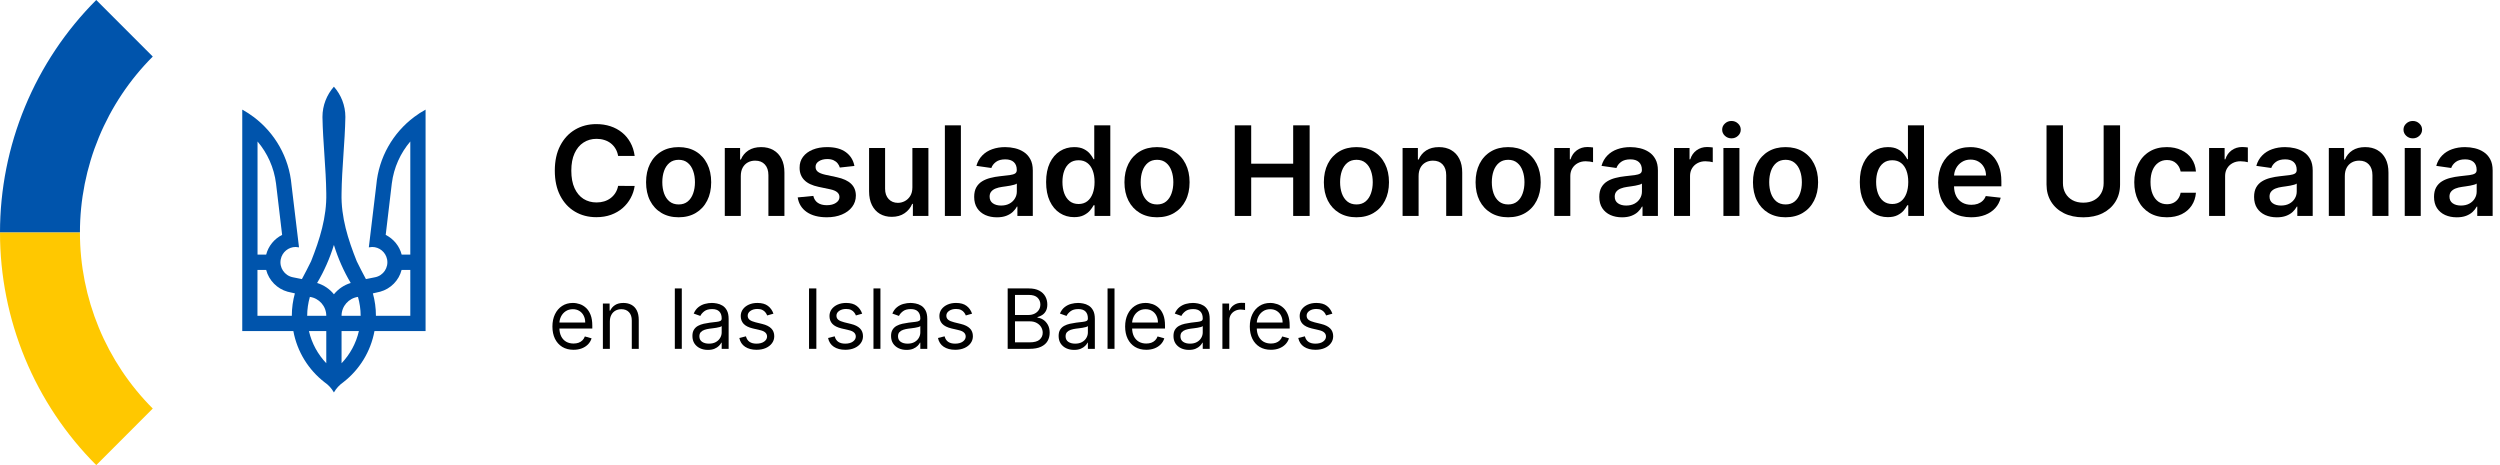 <svg width="301" height="56" viewBox="0 0 301 56" fill="none" xmlns="http://www.w3.org/2000/svg">
<path d="M9.624 28H1.39343e-10C-1.3789e-05 22.8 1.023 17.651 3.012 12.847C5 8.042 7.915 3.677 11.589 0L18.393 6.81C15.613 9.593 13.407 12.896 11.903 16.532C10.398 20.168 9.624 24.065 9.624 28Z" fill="#0054AC"/>
<path d="M9.624 28H1.39343e-10C-1.3789e-05 33.2 1.023 38.349 3.012 43.154C5 47.958 7.915 52.323 11.589 56L18.393 49.19C15.613 46.407 13.407 43.104 11.903 39.468C10.398 35.832 9.624 31.935 9.624 28Z" fill="#FFC800"/>
<path d="M40.203 10.435C39.348 11.411 38.824 12.681 38.824 14.08C38.879 17.154 39.247 20.219 39.284 23.284C39.348 26.146 38.493 28.834 37.454 31.457C37.104 32.184 36.727 32.893 36.35 33.602L35.247 33.381C34.253 33.178 33.6 32.212 33.803 31.218C33.977 30.343 34.741 29.736 35.596 29.736L36.001 29.782L35.099 22.272C34.805 18.931 33.085 15.995 30.547 14.089C30.115 13.758 29.646 13.464 29.168 13.197V39.86H35.32C35.78 42.355 37.15 44.536 39.081 46.027C39.541 46.34 39.928 46.763 40.203 47.251C40.479 46.763 40.866 46.349 41.325 46.027C43.257 44.536 44.627 42.355 45.087 39.86H51.239V13.197C50.761 13.464 50.292 13.758 49.86 14.089C47.322 15.995 45.602 18.931 45.308 22.272L44.406 29.782L44.811 29.736C45.666 29.736 46.429 30.343 46.604 31.218C46.807 32.212 46.154 33.187 45.16 33.381L44.057 33.602C43.68 32.893 43.303 32.184 42.953 31.457C41.905 28.834 41.05 26.146 41.123 23.284C41.16 20.21 41.528 17.145 41.583 14.08C41.583 12.681 41.059 11.411 40.203 10.435ZM31.007 17.035C32.193 18.434 32.993 20.173 33.233 22.088L33.968 28.282C33.03 28.751 32.313 29.616 32.046 30.656H31.007V17.035ZM49.4 17.035V30.656H48.361C48.094 29.616 47.377 28.751 46.439 28.282L47.174 22.088C47.413 20.173 48.214 18.434 49.4 17.035ZM40.203 29.488C40.7 31.107 41.381 32.644 42.227 34.071C41.427 34.31 40.728 34.789 40.203 35.433C39.688 34.789 38.99 34.319 38.18 34.071C39.026 32.644 39.707 31.107 40.203 29.488ZM31.007 32.497H32.046C32.377 33.767 33.37 34.77 34.621 35.12L35.504 35.323C35.265 36.179 35.136 37.081 35.136 38.02H30.998V32.497H31.007ZM48.361 32.497H49.4V38.02H45.262C45.262 37.09 45.133 36.179 44.894 35.323L45.777 35.12C47.036 34.77 48.03 33.767 48.352 32.497H48.361ZM37.307 35.746C38.419 35.903 39.284 36.86 39.284 38.02H36.985C36.985 37.228 37.104 36.473 37.307 35.746ZM43.1 35.746C43.303 36.464 43.422 37.228 43.422 38.02H41.123C41.123 36.86 41.988 35.903 43.1 35.746ZM37.196 39.86H39.284V43.735C38.272 42.667 37.536 41.342 37.196 39.86ZM41.123 39.86H43.211C42.87 41.342 42.135 42.677 41.123 43.735V39.86Z" fill="#0054AC"/>
<path d="M160.416 37.767L159.663 37.98C159.616 37.855 159.546 37.733 159.454 37.614C159.364 37.494 159.24 37.394 159.084 37.316C158.928 37.238 158.728 37.199 158.484 37.199C158.15 37.199 157.872 37.276 157.65 37.43C157.429 37.581 157.319 37.774 157.319 38.008C157.319 38.217 157.395 38.381 157.547 38.502C157.698 38.623 157.935 38.724 158.257 38.804L159.066 39.003C159.554 39.121 159.918 39.302 160.157 39.546C160.396 39.788 160.515 40.099 160.515 40.48C160.515 40.793 160.425 41.072 160.245 41.318C160.068 41.564 159.819 41.758 159.5 41.901C159.18 42.043 158.808 42.114 158.385 42.114C157.828 42.114 157.368 41.993 157.003 41.751C156.639 41.51 156.408 41.157 156.311 40.693L157.106 40.494C157.182 40.788 157.325 41.008 157.536 41.155C157.749 41.302 158.027 41.375 158.37 41.375C158.761 41.375 159.071 41.292 159.301 41.126C159.533 40.958 159.649 40.757 159.649 40.523C159.649 40.333 159.583 40.175 159.45 40.047C159.317 39.917 159.114 39.82 158.839 39.756L157.93 39.543C157.431 39.424 157.064 39.241 156.829 38.992C156.597 38.741 156.481 38.428 156.481 38.051C156.481 37.743 156.568 37.471 156.74 37.234C156.916 36.998 157.154 36.812 157.454 36.677C157.757 36.542 158.101 36.474 158.484 36.474C159.024 36.474 159.448 36.593 159.755 36.83C160.066 37.066 160.286 37.379 160.416 37.767Z" fill="black"/>
<path d="M153.019 42.114C152.493 42.114 152.04 41.998 151.659 41.766C151.28 41.531 150.987 41.205 150.781 40.785C150.578 40.364 150.476 39.874 150.476 39.315C150.476 38.757 150.578 38.264 150.781 37.838C150.987 37.41 151.274 37.076 151.641 36.837C152.01 36.595 152.441 36.474 152.933 36.474C153.218 36.474 153.498 36.522 153.775 36.617C154.052 36.711 154.304 36.865 154.531 37.078C154.759 37.289 154.94 37.568 155.075 37.916C155.21 38.264 155.277 38.693 155.277 39.202V39.557H151.073V38.832H154.425C154.425 38.525 154.363 38.25 154.24 38.008C154.12 37.767 153.947 37.577 153.722 37.437C153.499 37.297 153.236 37.227 152.933 37.227C152.6 37.227 152.311 37.31 152.067 37.476C151.826 37.639 151.64 37.852 151.509 38.115C151.379 38.378 151.314 38.66 151.314 38.96V39.443C151.314 39.855 151.385 40.204 151.527 40.491C151.672 40.775 151.872 40.992 152.127 41.141C152.383 41.287 152.68 41.361 153.019 41.361C153.239 41.361 153.438 41.33 153.615 41.269C153.795 41.205 153.95 41.11 154.08 40.984C154.211 40.856 154.311 40.698 154.382 40.508L155.192 40.736C155.107 41.01 154.964 41.252 154.762 41.46C154.561 41.666 154.312 41.827 154.017 41.943C153.721 42.057 153.388 42.114 153.019 42.114Z" fill="black"/>
<path d="M147.177 42V36.545H147.987V37.369H148.044C148.143 37.099 148.323 36.88 148.583 36.712C148.844 36.544 149.137 36.46 149.464 36.46C149.526 36.46 149.603 36.461 149.695 36.464C149.787 36.466 149.857 36.47 149.905 36.474V37.327C149.876 37.32 149.811 37.309 149.709 37.295C149.61 37.278 149.504 37.27 149.393 37.27C149.128 37.27 148.891 37.325 148.683 37.437C148.477 37.546 148.314 37.697 148.193 37.891C148.074 38.083 148.015 38.302 148.015 38.548V42H147.177Z" fill="black"/>
<path d="M143.147 42.128C142.802 42.128 142.488 42.063 142.206 41.932C141.925 41.8 141.701 41.609 141.535 41.361C141.369 41.11 141.287 40.807 141.287 40.452C141.287 40.139 141.348 39.886 141.471 39.692C141.594 39.495 141.759 39.341 141.965 39.23C142.171 39.119 142.398 39.036 142.647 38.981C142.898 38.925 143.15 38.88 143.403 38.847C143.735 38.804 144.003 38.772 144.209 38.751C144.418 38.727 144.569 38.688 144.664 38.633C144.761 38.579 144.809 38.484 144.809 38.349V38.321C144.809 37.971 144.713 37.698 144.522 37.504C144.332 37.31 144.045 37.213 143.659 37.213C143.259 37.213 142.945 37.301 142.718 37.476C142.49 37.651 142.331 37.838 142.238 38.037L141.443 37.753C141.585 37.421 141.774 37.163 142.011 36.979C142.25 36.792 142.511 36.661 142.792 36.588C143.076 36.512 143.356 36.474 143.63 36.474C143.806 36.474 144.007 36.496 144.234 36.538C144.464 36.579 144.685 36.663 144.898 36.791C145.114 36.918 145.292 37.111 145.434 37.369C145.576 37.627 145.647 37.973 145.647 38.406V42H144.809V41.261H144.767C144.71 41.38 144.615 41.506 144.483 41.641C144.35 41.776 144.174 41.891 143.954 41.986C143.733 42.081 143.465 42.128 143.147 42.128ZM143.275 41.375C143.607 41.375 143.886 41.31 144.113 41.18C144.343 41.05 144.516 40.881 144.632 40.675C144.75 40.469 144.809 40.253 144.809 40.026V39.258C144.774 39.301 144.696 39.34 144.575 39.376C144.457 39.409 144.319 39.438 144.163 39.465C144.009 39.488 143.859 39.51 143.712 39.528C143.568 39.545 143.45 39.559 143.36 39.571C143.143 39.599 142.939 39.646 142.75 39.709C142.563 39.771 142.411 39.865 142.295 39.99C142.182 40.113 142.125 40.281 142.125 40.494C142.125 40.785 142.232 41.006 142.448 41.155C142.666 41.302 142.941 41.375 143.275 41.375Z" fill="black"/>
<path d="M138.009 42.114C137.483 42.114 137.03 41.998 136.649 41.766C136.27 41.531 135.978 41.205 135.772 40.785C135.568 40.364 135.466 39.874 135.466 39.315C135.466 38.757 135.568 38.264 135.772 37.838C135.978 37.41 136.264 37.076 136.631 36.837C137 36.595 137.431 36.474 137.924 36.474C138.208 36.474 138.488 36.522 138.765 36.617C139.042 36.711 139.294 36.865 139.522 37.078C139.749 37.289 139.93 37.568 140.065 37.916C140.2 38.264 140.267 38.693 140.267 39.202V39.557H136.063V38.832H139.415C139.415 38.525 139.354 38.25 139.231 38.008C139.11 37.767 138.937 37.577 138.712 37.437C138.49 37.297 138.227 37.227 137.924 37.227C137.59 37.227 137.301 37.31 137.057 37.476C136.816 37.639 136.63 37.852 136.5 38.115C136.369 38.378 136.304 38.66 136.304 38.96V39.443C136.304 39.855 136.375 40.204 136.517 40.491C136.662 40.775 136.862 40.992 137.118 41.141C137.373 41.287 137.67 41.361 138.009 41.361C138.229 41.361 138.428 41.33 138.606 41.269C138.785 41.205 138.941 41.11 139.071 40.984C139.201 40.856 139.302 40.698 139.373 40.508L140.182 40.736C140.097 41.01 139.954 41.252 139.753 41.46C139.551 41.666 139.303 41.827 139.007 41.943C138.711 42.057 138.378 42.114 138.009 42.114Z" fill="black"/>
<path d="M134.187 34.727V42H133.349V34.727H134.187Z" fill="black"/>
<path d="M129.32 42.128C128.974 42.128 128.66 42.063 128.378 41.932C128.097 41.8 127.873 41.609 127.707 41.361C127.542 41.11 127.459 40.807 127.459 40.452C127.459 40.139 127.52 39.886 127.643 39.692C127.767 39.495 127.931 39.341 128.137 39.23C128.343 39.119 128.57 39.036 128.819 38.981C129.07 38.925 129.322 38.88 129.575 38.847C129.907 38.804 130.175 38.772 130.381 38.751C130.59 38.727 130.741 38.688 130.836 38.633C130.933 38.579 130.981 38.484 130.981 38.349V38.321C130.981 37.971 130.886 37.698 130.694 37.504C130.504 37.31 130.217 37.213 129.831 37.213C129.431 37.213 129.117 37.301 128.89 37.476C128.663 37.651 128.503 37.838 128.41 38.037L127.615 37.753C127.757 37.421 127.946 37.163 128.183 36.979C128.422 36.792 128.683 36.661 128.964 36.588C129.249 36.512 129.528 36.474 129.802 36.474C129.978 36.474 130.179 36.496 130.406 36.538C130.636 36.579 130.857 36.663 131.07 36.791C131.286 36.918 131.464 37.111 131.606 37.369C131.749 37.627 131.82 37.973 131.82 38.406V42H130.981V41.261H130.939C130.882 41.38 130.787 41.506 130.655 41.641C130.522 41.776 130.346 41.891 130.126 41.986C129.905 42.081 129.637 42.128 129.32 42.128ZM129.447 41.375C129.779 41.375 130.058 41.31 130.285 41.18C130.515 41.05 130.688 40.881 130.804 40.675C130.922 40.469 130.981 40.253 130.981 40.026V39.258C130.946 39.301 130.868 39.34 130.747 39.376C130.629 39.409 130.491 39.438 130.335 39.465C130.181 39.488 130.031 39.51 129.884 39.528C129.74 39.545 129.623 39.559 129.533 39.571C129.315 39.599 129.111 39.646 128.922 39.709C128.735 39.771 128.583 39.865 128.467 39.99C128.354 40.113 128.297 40.281 128.297 40.494C128.297 40.785 128.405 41.006 128.62 41.155C128.838 41.302 129.114 41.375 129.447 41.375Z" fill="black"/>
<path d="M121.324 42V34.727H123.867C124.373 34.727 124.791 34.815 125.12 34.99C125.449 35.163 125.694 35.396 125.855 35.69C126.016 35.981 126.097 36.304 126.097 36.659C126.097 36.972 126.041 37.23 125.93 37.433C125.821 37.637 125.676 37.798 125.497 37.916C125.319 38.035 125.126 38.122 124.918 38.179V38.25C125.14 38.264 125.364 38.342 125.589 38.484C125.814 38.626 126.002 38.83 126.154 39.095C126.305 39.36 126.381 39.685 126.381 40.068C126.381 40.433 126.298 40.761 126.132 41.052C125.966 41.343 125.705 41.574 125.347 41.744C124.99 41.915 124.525 42 123.952 42H121.324ZM122.205 41.219H123.952C124.527 41.219 124.935 41.108 125.177 40.885C125.421 40.66 125.543 40.388 125.543 40.068C125.543 39.822 125.48 39.595 125.355 39.386C125.229 39.176 125.05 39.008 124.818 38.882C124.586 38.754 124.312 38.69 123.994 38.69H122.205V41.219ZM122.205 37.923H123.838C124.103 37.923 124.342 37.871 124.556 37.767C124.771 37.663 124.941 37.516 125.067 37.327C125.195 37.137 125.259 36.915 125.259 36.659C125.259 36.34 125.147 36.068 124.925 35.846C124.702 35.621 124.35 35.508 123.867 35.508H122.205V37.923Z" fill="black"/>
<path d="M117.037 37.767L116.284 37.98C116.237 37.855 116.167 37.733 116.075 37.614C115.985 37.494 115.862 37.394 115.705 37.316C115.549 37.238 115.349 37.199 115.105 37.199C114.771 37.199 114.493 37.276 114.271 37.43C114.05 37.581 113.94 37.774 113.94 38.008C113.94 38.217 114.016 38.381 114.168 38.502C114.319 38.623 114.556 38.724 114.878 38.804L115.688 39.003C116.175 39.121 116.539 39.302 116.778 39.546C117.017 39.788 117.136 40.099 117.136 40.48C117.136 40.793 117.046 41.072 116.867 41.318C116.689 41.564 116.44 41.758 116.121 41.901C115.801 42.043 115.43 42.114 115.006 42.114C114.449 42.114 113.989 41.993 113.624 41.751C113.26 41.51 113.029 41.157 112.932 40.693L113.727 40.494C113.803 40.788 113.946 41.008 114.157 41.155C114.37 41.302 114.648 41.375 114.992 41.375C115.382 41.375 115.692 41.292 115.922 41.126C116.154 40.958 116.27 40.757 116.27 40.523C116.27 40.333 116.204 40.175 116.071 40.047C115.939 39.917 115.735 39.82 115.46 39.756L114.551 39.543C114.052 39.424 113.685 39.241 113.45 38.992C113.218 38.741 113.102 38.428 113.102 38.051C113.102 37.743 113.189 37.471 113.362 37.234C113.537 36.998 113.775 36.812 114.075 36.677C114.378 36.542 114.722 36.474 115.105 36.474C115.645 36.474 116.069 36.593 116.376 36.83C116.687 37.066 116.907 37.379 117.037 37.767Z" fill="black"/>
<path d="M109.144 42.128C108.798 42.128 108.484 42.063 108.203 41.932C107.921 41.8 107.697 41.609 107.532 41.361C107.366 41.11 107.283 40.807 107.283 40.452C107.283 40.139 107.345 39.886 107.468 39.692C107.591 39.495 107.755 39.341 107.961 39.23C108.167 39.119 108.394 39.036 108.643 38.981C108.894 38.925 109.146 38.88 109.399 38.847C109.731 38.804 110 38.772 110.206 38.751C110.414 38.727 110.565 38.688 110.66 38.633C110.757 38.579 110.806 38.484 110.806 38.349V38.321C110.806 37.971 110.71 37.698 110.518 37.504C110.329 37.31 110.041 37.213 109.655 37.213C109.255 37.213 108.941 37.301 108.714 37.476C108.487 37.651 108.327 37.838 108.235 38.037L107.439 37.753C107.581 37.421 107.771 37.163 108.007 36.979C108.246 36.792 108.507 36.661 108.789 36.588C109.073 36.512 109.352 36.474 109.627 36.474C109.802 36.474 110.003 36.496 110.23 36.538C110.46 36.579 110.681 36.663 110.894 36.791C111.11 36.918 111.289 37.111 111.431 37.369C111.573 37.627 111.644 37.973 111.644 38.406V42H110.806V41.261H110.763C110.706 41.38 110.612 41.506 110.479 41.641C110.346 41.776 110.17 41.891 109.95 41.986C109.73 42.081 109.461 42.128 109.144 42.128ZM109.272 41.375C109.603 41.375 109.882 41.31 110.11 41.18C110.339 41.05 110.512 40.881 110.628 40.675C110.746 40.469 110.806 40.253 110.806 40.026V39.258C110.77 39.301 110.692 39.34 110.571 39.376C110.453 39.409 110.316 39.438 110.159 39.465C110.005 39.488 109.855 39.51 109.708 39.528C109.564 39.545 109.447 39.559 109.357 39.571C109.139 39.599 108.935 39.646 108.746 39.709C108.559 39.771 108.407 39.865 108.291 39.99C108.178 40.113 108.121 40.281 108.121 40.494C108.121 40.785 108.229 41.006 108.444 41.155C108.662 41.302 108.938 41.375 109.272 41.375Z" fill="black"/>
<path d="M106.004 34.727V42H105.166V34.727H106.004Z" fill="black"/>
<path d="M103.805 37.767L103.052 37.98C103.004 37.855 102.935 37.733 102.842 37.614C102.752 37.494 102.629 37.394 102.473 37.316C102.317 37.238 102.117 37.199 101.873 37.199C101.539 37.199 101.261 37.276 101.038 37.43C100.818 37.581 100.708 37.774 100.708 38.008C100.708 38.217 100.784 38.381 100.935 38.502C101.087 38.623 101.324 38.724 101.645 38.804L102.455 39.003C102.943 39.121 103.306 39.302 103.545 39.546C103.784 39.788 103.904 40.099 103.904 40.48C103.904 40.793 103.814 41.072 103.634 41.318C103.457 41.564 103.208 41.758 102.888 41.901C102.569 42.043 102.197 42.114 101.773 42.114C101.217 42.114 100.757 41.993 100.392 41.751C100.027 41.51 99.796 41.157 99.7 40.693L100.495 40.494C100.571 40.788 100.714 41.008 100.925 41.155C101.138 41.302 101.416 41.375 101.759 41.375C102.15 41.375 102.46 41.292 102.69 41.126C102.922 40.958 103.038 40.757 103.038 40.523C103.038 40.333 102.971 40.175 102.839 40.047C102.706 39.917 102.502 39.82 102.228 39.756L101.319 39.543C100.819 39.424 100.452 39.241 100.218 38.992C99.986 38.741 99.87 38.428 99.87 38.051C99.87 37.743 99.956 37.471 100.129 37.234C100.304 36.998 100.542 36.812 100.843 36.677C101.146 36.542 101.489 36.474 101.873 36.474C102.413 36.474 102.836 36.593 103.144 36.83C103.454 37.066 103.674 37.379 103.805 37.767Z" fill="black"/>
<path d="M98.289 34.727V42H97.408V34.727H98.289Z" fill="black"/>
<path d="M93.121 37.767L92.368 37.98C92.321 37.855 92.251 37.733 92.159 37.614C92.069 37.494 91.946 37.394 91.789 37.316C91.633 37.238 91.433 37.199 91.189 37.199C90.855 37.199 90.577 37.276 90.355 37.43C90.135 37.581 90.024 37.774 90.024 38.008C90.024 38.217 90.1 38.381 90.252 38.502C90.403 38.623 90.64 38.724 90.962 38.804L91.772 39.003C92.259 39.121 92.623 39.302 92.862 39.546C93.101 39.788 93.22 40.099 93.22 40.48C93.22 40.793 93.13 41.072 92.951 41.318C92.773 41.564 92.524 41.758 92.205 41.901C91.885 42.043 91.513 42.114 91.09 42.114C90.533 42.114 90.073 41.993 89.708 41.751C89.344 41.51 89.113 41.157 89.016 40.693L89.811 40.494C89.887 40.788 90.03 41.008 90.241 41.155C90.454 41.302 90.732 41.375 91.076 41.375C91.466 41.375 91.776 41.292 92.006 41.126C92.238 40.958 92.354 40.757 92.354 40.523C92.354 40.333 92.288 40.175 92.155 40.047C92.022 39.917 91.819 39.82 91.544 39.756L90.635 39.543C90.136 39.424 89.769 39.241 89.534 38.992C89.302 38.741 89.186 38.428 89.186 38.051C89.186 37.743 89.273 37.471 89.446 37.234C89.621 36.998 89.859 36.812 90.159 36.677C90.462 36.542 90.806 36.474 91.189 36.474C91.729 36.474 92.153 36.593 92.46 36.83C92.771 37.066 92.991 37.379 93.121 37.767Z" fill="black"/>
<path d="M85.228 42.128C84.882 42.128 84.568 42.063 84.287 41.932C84.005 41.8 83.781 41.609 83.615 41.361C83.45 41.11 83.367 40.807 83.367 40.452C83.367 40.139 83.428 39.886 83.552 39.692C83.675 39.495 83.839 39.341 84.045 39.23C84.251 39.119 84.478 39.036 84.727 38.981C84.978 38.925 85.23 38.88 85.483 38.847C85.815 38.804 86.084 38.772 86.29 38.751C86.498 38.727 86.649 38.688 86.744 38.633C86.841 38.579 86.89 38.484 86.89 38.349V38.321C86.89 37.971 86.794 37.698 86.602 37.504C86.413 37.31 86.125 37.213 85.739 37.213C85.339 37.213 85.025 37.301 84.798 37.476C84.571 37.651 84.411 37.838 84.319 38.037L83.523 37.753C83.665 37.421 83.855 37.163 84.091 36.979C84.331 36.792 84.591 36.661 84.873 36.588C85.157 36.512 85.436 36.474 85.711 36.474C85.886 36.474 86.087 36.496 86.314 36.538C86.544 36.579 86.765 36.663 86.978 36.791C87.194 36.918 87.373 37.111 87.515 37.369C87.657 37.627 87.728 37.973 87.728 38.406V42H86.89V41.261H86.847C86.79 41.38 86.695 41.506 86.563 41.641C86.43 41.776 86.254 41.891 86.034 41.986C85.814 42.081 85.545 42.128 85.228 42.128ZM85.356 41.375C85.687 41.375 85.966 41.31 86.194 41.18C86.423 41.05 86.596 40.881 86.712 40.675C86.831 40.469 86.89 40.253 86.89 40.026V39.258C86.854 39.301 86.776 39.34 86.655 39.376C86.537 39.409 86.4 39.438 86.243 39.465C86.09 39.488 85.939 39.51 85.792 39.528C85.648 39.545 85.531 39.559 85.441 39.571C85.223 39.599 85.019 39.646 84.83 39.709C84.643 39.771 84.492 39.865 84.376 39.99C84.262 40.113 84.205 40.281 84.205 40.494C84.205 40.785 84.313 41.006 84.528 41.155C84.746 41.302 85.022 41.375 85.356 41.375Z" fill="black"/>
<path d="M82.088 34.727V42H81.249V34.727H82.088Z" fill="black"/>
<path d="M73.425 38.719V42H72.587V36.545H73.397V37.398H73.468C73.596 37.121 73.79 36.898 74.05 36.73C74.311 36.56 74.647 36.474 75.059 36.474C75.428 36.474 75.751 36.55 76.028 36.702C76.305 36.851 76.521 37.078 76.675 37.383C76.829 37.687 76.906 38.07 76.906 38.534V42H76.067V38.591C76.067 38.162 75.956 37.829 75.734 37.59C75.511 37.348 75.206 37.227 74.817 37.227C74.55 37.227 74.311 37.285 74.1 37.401C73.892 37.517 73.727 37.687 73.607 37.909C73.486 38.132 73.425 38.401 73.425 38.719Z" fill="black"/>
<path d="M69.054 42.114C68.528 42.114 68.075 41.998 67.694 41.766C67.315 41.531 67.023 41.205 66.817 40.785C66.613 40.364 66.511 39.874 66.511 39.315C66.511 38.757 66.613 38.264 66.817 37.838C67.023 37.41 67.309 37.076 67.676 36.837C68.046 36.595 68.476 36.474 68.969 36.474C69.253 36.474 69.534 36.522 69.811 36.617C70.088 36.711 70.34 36.865 70.567 37.078C70.794 37.289 70.975 37.568 71.11 37.916C71.245 38.264 71.313 38.693 71.313 39.202V39.557H67.108V38.832H70.46C70.46 38.525 70.399 38.25 70.276 38.008C70.155 37.767 69.982 37.577 69.757 37.437C69.535 37.297 69.272 37.227 68.969 37.227C68.635 37.227 68.346 37.31 68.102 37.476C67.861 37.639 67.675 37.852 67.545 38.115C67.415 38.378 67.35 38.66 67.35 38.96V39.443C67.35 39.855 67.421 40.204 67.563 40.491C67.707 40.775 67.907 40.992 68.163 41.141C68.418 41.287 68.716 41.361 69.054 41.361C69.274 41.361 69.473 41.33 69.651 41.269C69.831 41.205 69.986 41.11 70.116 40.984C70.246 40.856 70.347 40.698 70.418 40.508L71.227 40.736C71.142 41.01 70.999 41.252 70.798 41.46C70.597 41.666 70.348 41.827 70.052 41.943C69.756 42.057 69.423 42.114 69.054 42.114Z" fill="black"/>
<path d="M295.795 26.165C295.277 26.165 294.81 26.073 294.394 25.888C293.982 25.7 293.656 25.423 293.414 25.057C293.176 24.691 293.057 24.24 293.057 23.704C293.057 23.242 293.143 22.861 293.313 22.559C293.484 22.257 293.716 22.016 294.011 21.834C294.306 21.653 294.638 21.517 295.007 21.424C295.38 21.328 295.765 21.259 296.163 21.217C296.642 21.167 297.031 21.122 297.329 21.083C297.628 21.041 297.844 20.977 297.979 20.892C298.118 20.803 298.187 20.666 298.187 20.482V20.45C298.187 20.048 298.068 19.738 297.83 19.517C297.592 19.297 297.249 19.187 296.802 19.187C296.33 19.187 295.955 19.29 295.678 19.496C295.405 19.702 295.22 19.945 295.124 20.226L293.324 19.97C293.466 19.473 293.7 19.058 294.027 18.724C294.354 18.386 294.753 18.134 295.225 17.967C295.698 17.797 296.22 17.712 296.791 17.712C297.186 17.712 297.578 17.758 297.969 17.85C298.359 17.942 298.716 18.095 299.039 18.308C299.362 18.518 299.622 18.804 299.817 19.166C300.016 19.528 300.115 19.981 300.115 20.524V26H298.262V24.876H298.198C298.08 25.103 297.915 25.316 297.702 25.515C297.493 25.711 297.228 25.869 296.909 25.989C296.593 26.107 296.221 26.165 295.795 26.165ZM296.296 24.748C296.683 24.748 297.019 24.672 297.303 24.519C297.587 24.363 297.805 24.157 297.958 23.901C298.114 23.646 298.192 23.367 298.192 23.065V22.101C298.132 22.151 298.029 22.197 297.883 22.239C297.741 22.282 297.582 22.319 297.404 22.351C297.226 22.383 297.051 22.412 296.877 22.436C296.703 22.461 296.552 22.483 296.424 22.5C296.136 22.539 295.879 22.603 295.651 22.692C295.424 22.781 295.245 22.905 295.113 23.065C294.982 23.221 294.916 23.424 294.916 23.672C294.916 24.027 295.046 24.295 295.305 24.477C295.564 24.658 295.895 24.748 296.296 24.748Z" fill="black"/>
<path d="M289.53 26V17.818H291.458V26H289.53ZM290.499 16.657C290.194 16.657 289.931 16.556 289.711 16.353C289.491 16.147 289.381 15.901 289.381 15.613C289.381 15.322 289.491 15.075 289.711 14.873C289.931 14.667 290.194 14.564 290.499 14.564C290.808 14.564 291.071 14.667 291.288 14.873C291.508 15.075 291.618 15.322 291.618 15.613C291.618 15.901 291.508 16.147 291.288 16.353C291.071 16.556 290.808 16.657 290.499 16.657Z" fill="black"/>
<path d="M282.317 21.206V26H280.389V17.818H282.232V19.208H282.328C282.516 18.75 282.816 18.386 283.228 18.116C283.644 17.847 284.157 17.712 284.768 17.712C285.332 17.712 285.824 17.832 286.243 18.074C286.666 18.315 286.993 18.665 287.223 19.123C287.458 19.581 287.573 20.137 287.57 20.791V26H285.641V21.089C285.641 20.542 285.499 20.114 285.215 19.805C284.935 19.496 284.546 19.342 284.049 19.342C283.711 19.342 283.411 19.416 283.148 19.565C282.889 19.711 282.685 19.922 282.536 20.199C282.39 20.476 282.317 20.812 282.317 21.206Z" fill="black"/>
<path d="M274.13 26.165C273.612 26.165 273.145 26.073 272.729 25.888C272.317 25.7 271.991 25.423 271.749 25.057C271.511 24.691 271.392 24.24 271.392 23.704C271.392 23.242 271.478 22.861 271.648 22.559C271.818 22.257 272.051 22.016 272.346 21.834C272.641 21.653 272.973 21.517 273.342 21.424C273.715 21.328 274.1 21.259 274.498 21.217C274.977 21.167 275.366 21.122 275.664 21.083C275.963 21.041 276.179 20.977 276.314 20.892C276.453 20.803 276.522 20.666 276.522 20.482V20.45C276.522 20.048 276.403 19.738 276.165 19.517C275.927 19.297 275.584 19.187 275.137 19.187C274.665 19.187 274.29 19.29 274.013 19.496C273.74 19.702 273.555 19.945 273.459 20.226L271.659 19.97C271.801 19.473 272.035 19.058 272.362 18.724C272.689 18.386 273.088 18.134 273.56 17.967C274.033 17.797 274.555 17.712 275.126 17.712C275.521 17.712 275.913 17.758 276.304 17.85C276.694 17.942 277.051 18.095 277.374 18.308C277.697 18.518 277.957 18.804 278.152 19.166C278.351 19.528 278.45 19.981 278.45 20.524V26H276.597V24.876H276.533C276.415 25.103 276.25 25.316 276.037 25.515C275.828 25.711 275.563 25.869 275.244 25.989C274.927 26.107 274.556 26.165 274.13 26.165ZM274.631 24.748C275.018 24.748 275.354 24.672 275.638 24.519C275.922 24.363 276.14 24.157 276.293 23.901C276.449 23.646 276.527 23.367 276.527 23.065V22.101C276.467 22.151 276.364 22.197 276.218 22.239C276.076 22.282 275.916 22.319 275.739 22.351C275.561 22.383 275.386 22.412 275.212 22.436C275.038 22.461 274.887 22.483 274.759 22.5C274.471 22.539 274.214 22.603 273.986 22.692C273.759 22.781 273.58 22.905 273.448 23.065C273.317 23.221 273.251 23.424 273.251 23.672C273.251 24.027 273.381 24.295 273.64 24.477C273.899 24.658 274.23 24.748 274.631 24.748Z" fill="black"/>
<path d="M265.975 26V17.818H267.845V19.182H267.93C268.079 18.709 268.335 18.346 268.697 18.09C269.063 17.831 269.48 17.701 269.949 17.701C270.055 17.701 270.174 17.706 270.306 17.717C270.441 17.724 270.553 17.736 270.641 17.754V19.528C270.56 19.5 270.43 19.475 270.252 19.453C270.078 19.429 269.91 19.416 269.746 19.416C269.395 19.416 269.079 19.492 268.798 19.645C268.521 19.794 268.303 20.002 268.143 20.268C267.983 20.535 267.903 20.842 267.903 21.19V26H265.975Z" fill="black"/>
<path d="M260.887 26.16C260.07 26.16 259.369 25.98 258.783 25.622C258.2 25.263 257.751 24.768 257.435 24.136C257.123 23.5 256.966 22.768 256.966 21.941C256.966 21.11 257.126 20.377 257.446 19.741C257.765 19.102 258.216 18.605 258.799 18.25C259.385 17.891 260.077 17.712 260.876 17.712C261.54 17.712 262.128 17.834 262.639 18.079C263.154 18.321 263.564 18.663 263.87 19.107C264.175 19.548 264.349 20.062 264.392 20.652H262.549C262.474 20.258 262.297 19.929 262.016 19.666C261.739 19.4 261.368 19.267 260.903 19.267C260.509 19.267 260.162 19.374 259.864 19.587C259.566 19.796 259.333 20.098 259.166 20.492C259.003 20.886 258.921 21.359 258.921 21.909C258.921 22.467 259.003 22.946 259.166 23.347C259.33 23.745 259.559 24.052 259.853 24.269C260.152 24.482 260.501 24.588 260.903 24.588C261.187 24.588 261.441 24.535 261.664 24.429C261.892 24.319 262.082 24.16 262.234 23.954C262.387 23.749 262.492 23.498 262.549 23.203H264.392C264.346 23.782 264.175 24.295 263.88 24.743C263.586 25.187 263.184 25.535 262.677 25.787C262.169 26.035 261.572 26.16 260.887 26.16Z" fill="black"/>
<path d="M253.279 15.091H255.255V22.218C255.255 22.999 255.07 23.686 254.701 24.279C254.335 24.872 253.82 25.336 253.156 25.67C252.492 26 251.716 26.165 250.829 26.165C249.937 26.165 249.16 26 248.495 25.67C247.831 25.336 247.317 24.872 246.951 24.279C246.585 23.686 246.402 22.999 246.402 22.218V15.091H248.378V22.053C248.378 22.508 248.478 22.912 248.677 23.267C248.879 23.622 249.163 23.901 249.529 24.104C249.895 24.303 250.328 24.402 250.829 24.402C251.329 24.402 251.763 24.303 252.128 24.104C252.498 23.901 252.782 23.622 252.981 23.267C253.179 22.912 253.279 22.508 253.279 22.053V15.091Z" fill="black"/>
<path d="M237.327 26.16C236.506 26.16 235.798 25.989 235.201 25.648C234.608 25.304 234.152 24.817 233.832 24.189C233.513 23.557 233.353 22.813 233.353 21.957C233.353 21.115 233.513 20.377 233.832 19.741C234.156 19.102 234.607 18.605 235.185 18.25C235.764 17.891 236.444 17.712 237.226 17.712C237.73 17.712 238.206 17.793 238.653 17.957C239.104 18.116 239.502 18.365 239.846 18.702C240.194 19.04 240.468 19.47 240.667 19.991C240.865 20.51 240.965 21.128 240.965 21.845V22.436H234.259V21.137H239.117C239.113 20.767 239.033 20.439 238.877 20.151C238.721 19.86 238.502 19.631 238.222 19.464C237.945 19.297 237.621 19.214 237.252 19.214C236.858 19.214 236.512 19.31 236.213 19.501C235.915 19.69 235.683 19.938 235.516 20.247C235.352 20.552 235.269 20.888 235.265 21.254V22.389C235.265 22.864 235.352 23.273 235.526 23.614C235.7 23.951 235.944 24.21 236.256 24.391C236.569 24.569 236.934 24.658 237.353 24.658C237.634 24.658 237.888 24.619 238.115 24.541C238.342 24.459 238.539 24.34 238.706 24.184C238.873 24.027 238.999 23.834 239.085 23.603L240.885 23.805C240.771 24.281 240.555 24.697 240.235 25.052C239.919 25.403 239.514 25.677 239.021 25.872C238.527 26.064 237.962 26.16 237.327 26.16Z" fill="black"/>
<path d="M227.293 26.144C226.65 26.144 226.075 25.979 225.567 25.648C225.059 25.318 224.658 24.839 224.363 24.21C224.068 23.582 223.921 22.818 223.921 21.92C223.921 21.011 224.07 20.244 224.368 19.619C224.67 18.99 225.077 18.516 225.588 18.196C226.1 17.873 226.669 17.712 227.298 17.712C227.777 17.712 228.172 17.793 228.481 17.957C228.79 18.116 229.035 18.31 229.216 18.537C229.397 18.761 229.537 18.972 229.636 19.171H229.716V15.091H231.65V26H229.754V24.711H229.636C229.537 24.91 229.393 25.121 229.205 25.345C229.017 25.565 228.768 25.753 228.459 25.909C228.15 26.066 227.761 26.144 227.293 26.144ZM227.831 24.562C228.239 24.562 228.587 24.452 228.875 24.232C229.162 24.008 229.381 23.697 229.53 23.299C229.679 22.902 229.754 22.438 229.754 21.909C229.754 21.38 229.679 20.92 229.53 20.529C229.384 20.139 229.168 19.835 228.88 19.619C228.596 19.402 228.246 19.294 227.831 19.294C227.401 19.294 227.042 19.405 226.755 19.629C226.467 19.853 226.25 20.162 226.105 20.556C225.959 20.95 225.886 21.401 225.886 21.909C225.886 22.421 225.959 22.877 226.105 23.278C226.254 23.676 226.472 23.99 226.76 24.221C227.051 24.448 227.408 24.562 227.831 24.562Z" fill="black"/>
<path d="M214.979 26.16C214.18 26.16 213.487 25.984 212.901 25.632C212.315 25.281 211.861 24.789 211.538 24.157C211.218 23.525 211.058 22.786 211.058 21.941C211.058 21.096 211.218 20.355 211.538 19.72C211.861 19.084 212.315 18.59 212.901 18.239C213.487 17.887 214.18 17.712 214.979 17.712C215.778 17.712 216.47 17.887 217.056 18.239C217.642 18.59 218.095 19.084 218.414 19.72C218.737 20.355 218.899 21.096 218.899 21.941C218.899 22.786 218.737 23.525 218.414 24.157C218.095 24.789 217.642 25.281 217.056 25.632C216.47 25.984 215.778 26.16 214.979 26.16ZM214.989 24.615C215.422 24.615 215.785 24.496 216.076 24.258C216.367 24.017 216.584 23.694 216.726 23.289C216.871 22.884 216.944 22.433 216.944 21.936C216.944 21.435 216.871 20.982 216.726 20.577C216.584 20.169 216.367 19.844 216.076 19.603C215.785 19.361 215.422 19.24 214.989 19.24C214.545 19.24 214.176 19.361 213.881 19.603C213.59 19.844 213.372 20.169 213.226 20.577C213.084 20.982 213.013 21.435 213.013 21.936C213.013 22.433 213.084 22.884 213.226 23.289C213.372 23.694 213.59 24.017 213.881 24.258C214.176 24.496 214.545 24.615 214.989 24.615Z" fill="black"/>
<path d="M207.499 26V17.818H209.427V26H207.499ZM208.468 16.657C208.163 16.657 207.9 16.556 207.68 16.353C207.459 16.147 207.349 15.901 207.349 15.613C207.349 15.322 207.459 15.075 207.68 14.873C207.9 14.667 208.163 14.564 208.468 14.564C208.777 14.564 209.04 14.667 209.256 14.873C209.477 15.075 209.587 15.322 209.587 15.613C209.587 15.901 209.477 16.147 209.256 16.353C209.04 16.556 208.777 16.657 208.468 16.657Z" fill="black"/>
<path d="M201.551 26V17.818H203.421V19.182H203.506C203.655 18.709 203.911 18.346 204.273 18.09C204.639 17.831 205.056 17.701 205.525 17.701C205.632 17.701 205.75 17.706 205.882 17.717C206.017 17.724 206.129 17.736 206.217 17.754V19.528C206.136 19.5 206.006 19.475 205.829 19.453C205.655 19.429 205.486 19.416 205.323 19.416C204.971 19.416 204.655 19.492 204.374 19.645C204.097 19.794 203.879 20.002 203.719 20.268C203.559 20.535 203.48 20.842 203.48 21.19V26H201.551Z" fill="black"/>
<path d="M195.292 26.165C194.774 26.165 194.307 26.073 193.891 25.888C193.48 25.7 193.153 25.423 192.911 25.057C192.673 24.691 192.554 24.24 192.554 23.704C192.554 23.242 192.64 22.861 192.81 22.559C192.981 22.257 193.213 22.016 193.508 21.834C193.803 21.653 194.135 21.517 194.504 21.424C194.877 21.328 195.262 21.259 195.66 21.217C196.139 21.167 196.528 21.122 196.826 21.083C197.125 21.041 197.341 20.977 197.476 20.892C197.615 20.803 197.684 20.666 197.684 20.482V20.45C197.684 20.048 197.565 19.738 197.327 19.517C197.089 19.297 196.747 19.187 196.299 19.187C195.827 19.187 195.452 19.29 195.175 19.496C194.902 19.702 194.717 19.945 194.621 20.226L192.821 19.97C192.963 19.473 193.197 19.058 193.524 18.724C193.851 18.386 194.25 18.134 194.722 17.967C195.195 17.797 195.717 17.712 196.288 17.712C196.683 17.712 197.075 17.758 197.466 17.85C197.856 17.942 198.213 18.095 198.536 18.308C198.859 18.518 199.119 18.804 199.314 19.166C199.513 19.528 199.612 19.981 199.612 20.524V26H197.759V24.876H197.695C197.578 25.103 197.412 25.316 197.199 25.515C196.99 25.711 196.725 25.869 196.406 25.989C196.09 26.107 195.719 26.165 195.292 26.165ZM195.793 24.748C196.18 24.748 196.516 24.672 196.8 24.519C197.084 24.363 197.302 24.157 197.455 23.901C197.611 23.646 197.689 23.367 197.689 23.065V22.101C197.629 22.151 197.526 22.197 197.38 22.239C197.238 22.282 197.079 22.319 196.901 22.351C196.723 22.383 196.548 22.412 196.374 22.436C196.2 22.461 196.049 22.483 195.921 22.5C195.633 22.539 195.376 22.603 195.149 22.692C194.921 22.781 194.742 22.905 194.611 23.065C194.479 23.221 194.413 23.424 194.413 23.672C194.413 24.027 194.543 24.295 194.802 24.477C195.062 24.658 195.392 24.748 195.793 24.748Z" fill="black"/>
<path d="M187.137 26V17.818H189.007V19.182H189.092C189.241 18.709 189.497 18.346 189.859 18.09C190.225 17.831 190.642 17.701 191.111 17.701C191.217 17.701 191.336 17.706 191.468 17.717C191.603 17.724 191.715 17.736 191.803 17.754V19.528C191.722 19.5 191.592 19.475 191.415 19.453C191.241 19.429 191.072 19.416 190.909 19.416C190.557 19.416 190.241 19.492 189.96 19.645C189.683 19.794 189.465 20.002 189.305 20.268C189.145 20.535 189.065 20.842 189.065 21.19V26H187.137Z" fill="black"/>
<path d="M181.58 26.16C180.781 26.16 180.089 25.984 179.503 25.632C178.917 25.281 178.462 24.789 178.139 24.157C177.819 23.525 177.66 22.786 177.66 21.941C177.66 21.096 177.819 20.355 178.139 19.72C178.462 19.084 178.917 18.59 179.503 18.239C180.089 17.887 180.781 17.712 181.58 17.712C182.379 17.712 183.072 17.887 183.658 18.239C184.243 18.59 184.696 19.084 185.016 19.72C185.339 20.355 185.501 21.096 185.501 21.941C185.501 22.786 185.339 23.525 185.016 24.157C184.696 24.789 184.243 25.281 183.658 25.632C183.072 25.984 182.379 26.16 181.58 26.16ZM181.591 24.615C182.024 24.615 182.386 24.496 182.677 24.258C182.969 24.017 183.185 23.694 183.327 23.289C183.473 22.884 183.546 22.433 183.546 21.936C183.546 21.435 183.473 20.982 183.327 20.577C183.185 20.169 182.969 19.844 182.677 19.603C182.386 19.361 182.024 19.24 181.591 19.24C181.147 19.24 180.778 19.361 180.483 19.603C180.192 19.844 179.973 20.169 179.828 20.577C179.686 20.982 179.615 21.435 179.615 21.936C179.615 22.433 179.686 22.884 179.828 23.289C179.973 23.694 180.192 24.017 180.483 24.258C180.778 24.496 181.147 24.615 181.591 24.615Z" fill="black"/>
<path d="M170.799 21.206V26H168.871V17.818H170.714V19.208H170.81C170.998 18.75 171.298 18.386 171.71 18.116C172.125 17.847 172.638 17.712 173.249 17.712C173.814 17.712 174.306 17.832 174.725 18.074C175.147 18.315 175.474 18.665 175.705 19.123C175.939 19.581 176.055 20.137 176.051 20.791V26H174.123V21.089C174.123 20.542 173.981 20.114 173.697 19.805C173.416 19.496 173.027 19.342 172.53 19.342C172.193 19.342 171.893 19.416 171.63 19.565C171.371 19.711 171.166 19.922 171.017 20.199C170.872 20.476 170.799 20.812 170.799 21.206Z" fill="black"/>
<path d="M163.314 26.16C162.515 26.16 161.822 25.984 161.236 25.632C160.65 25.281 160.196 24.789 159.872 24.157C159.553 23.525 159.393 22.786 159.393 21.941C159.393 21.096 159.553 20.355 159.872 19.72C160.196 19.084 160.65 18.59 161.236 18.239C161.822 17.887 162.515 17.712 163.314 17.712C164.113 17.712 164.805 17.887 165.391 18.239C165.977 18.59 166.43 19.084 166.749 19.72C167.072 20.355 167.234 21.096 167.234 21.941C167.234 22.786 167.072 23.525 166.749 24.157C166.43 24.789 165.977 25.281 165.391 25.632C164.805 25.984 164.113 26.16 163.314 26.16ZM163.324 24.615C163.757 24.615 164.12 24.496 164.411 24.258C164.702 24.017 164.919 23.694 165.061 23.289C165.206 22.884 165.279 22.433 165.279 21.936C165.279 21.435 165.206 20.982 165.061 20.577C164.919 20.169 164.702 19.844 164.411 19.603C164.12 19.361 163.757 19.24 163.324 19.24C162.88 19.24 162.511 19.361 162.216 19.603C161.925 19.844 161.707 20.169 161.561 20.577C161.419 20.982 161.348 21.435 161.348 21.936C161.348 22.433 161.419 22.884 161.561 23.289C161.707 23.694 161.925 24.017 162.216 24.258C162.511 24.496 162.88 24.615 163.324 24.615Z" fill="black"/>
<path d="M148.668 26V15.091H150.644V19.709H155.699V15.091H157.681V26H155.699V21.366H150.644V26H148.668Z" fill="black"/>
<path d="M139.305 26.16C138.506 26.16 137.813 25.984 137.227 25.632C136.641 25.281 136.187 24.789 135.864 24.157C135.544 23.525 135.384 22.786 135.384 21.941C135.384 21.096 135.544 20.355 135.864 19.72C136.187 19.084 136.641 18.59 137.227 18.239C137.813 17.887 138.506 17.712 139.305 17.712C140.104 17.712 140.796 17.887 141.382 18.239C141.968 18.59 142.421 19.084 142.74 19.72C143.064 20.355 143.225 21.096 143.225 21.941C143.225 22.786 143.064 23.525 142.74 24.157C142.421 24.789 141.968 25.281 141.382 25.632C140.796 25.984 140.104 26.16 139.305 26.16ZM139.315 24.615C139.749 24.615 140.111 24.496 140.402 24.258C140.693 24.017 140.91 23.694 141.052 23.289C141.197 22.884 141.27 22.433 141.27 21.936C141.27 21.435 141.197 20.982 141.052 20.577C140.91 20.169 140.693 19.844 140.402 19.603C140.111 19.361 139.749 19.24 139.315 19.24C138.871 19.24 138.502 19.361 138.207 19.603C137.916 19.844 137.698 20.169 137.552 20.577C137.41 20.982 137.339 21.435 137.339 21.936C137.339 22.433 137.41 22.884 137.552 23.289C137.698 23.694 137.916 24.017 138.207 24.258C138.502 24.496 138.871 24.615 139.315 24.615Z" fill="black"/>
<path d="M129.324 26.144C128.681 26.144 128.106 25.979 127.598 25.648C127.09 25.318 126.689 24.839 126.394 24.21C126.1 23.582 125.952 22.818 125.952 21.92C125.952 21.011 126.101 20.244 126.4 19.619C126.701 18.99 127.108 18.516 127.619 18.196C128.131 17.873 128.701 17.712 129.329 17.712C129.809 17.712 130.203 17.793 130.512 17.957C130.821 18.116 131.066 18.31 131.247 18.537C131.428 18.761 131.568 18.972 131.668 19.171H131.748V15.091H133.681V26H131.785V24.711H131.668C131.568 24.91 131.424 25.121 131.236 25.345C131.048 25.565 130.799 25.753 130.49 25.909C130.182 26.066 129.793 26.144 129.324 26.144ZM129.862 24.562C130.27 24.562 130.618 24.452 130.906 24.232C131.194 24.008 131.412 23.697 131.561 23.299C131.71 22.902 131.785 22.438 131.785 21.909C131.785 21.38 131.71 20.92 131.561 20.529C131.416 20.139 131.199 19.835 130.911 19.619C130.627 19.402 130.277 19.294 129.862 19.294C129.432 19.294 129.074 19.405 128.786 19.629C128.498 19.853 128.282 20.162 128.136 20.556C127.991 20.95 127.918 21.401 127.918 21.909C127.918 22.421 127.991 22.877 128.136 23.278C128.285 23.676 128.504 23.99 128.791 24.221C129.082 24.448 129.439 24.562 129.862 24.562Z" fill="black"/>
<path d="M120.029 26.165C119.51 26.165 119.043 26.073 118.628 25.888C118.216 25.7 117.889 25.423 117.648 25.057C117.41 24.691 117.291 24.24 117.291 23.704C117.291 23.242 117.376 22.861 117.546 22.559C117.717 22.257 117.95 22.016 118.244 21.834C118.539 21.653 118.871 21.517 119.24 21.424C119.613 21.328 119.999 21.259 120.396 21.217C120.876 21.167 121.264 21.122 121.563 21.083C121.861 21.041 122.078 20.977 122.213 20.892C122.351 20.803 122.42 20.666 122.42 20.482V20.45C122.42 20.048 122.301 19.738 122.063 19.517C121.826 19.297 121.483 19.187 121.035 19.187C120.563 19.187 120.188 19.29 119.912 19.496C119.638 19.702 119.453 19.945 119.358 20.226L117.557 19.97C117.699 19.473 117.934 19.058 118.26 18.724C118.587 18.386 118.986 18.134 119.459 17.967C119.931 17.797 120.453 17.712 121.025 17.712C121.419 17.712 121.811 17.758 122.202 17.85C122.593 17.942 122.95 18.095 123.273 18.308C123.596 18.518 123.855 18.804 124.05 19.166C124.249 19.528 124.349 19.981 124.349 20.524V26H122.495V24.876H122.431C122.314 25.103 122.149 25.316 121.936 25.515C121.726 25.711 121.462 25.869 121.142 25.989C120.826 26.107 120.455 26.165 120.029 26.165ZM120.529 24.748C120.916 24.748 121.252 24.672 121.536 24.519C121.82 24.363 122.039 24.157 122.191 23.901C122.348 23.646 122.426 23.367 122.426 23.065V22.101C122.365 22.151 122.262 22.197 122.117 22.239C121.975 22.282 121.815 22.319 121.637 22.351C121.46 22.383 121.284 22.412 121.11 22.436C120.936 22.461 120.785 22.483 120.657 22.5C120.37 22.539 120.112 22.603 119.885 22.692C119.658 22.781 119.478 22.905 119.347 23.065C119.215 23.221 119.15 23.424 119.15 23.672C119.15 24.027 119.279 24.295 119.539 24.477C119.798 24.658 120.128 24.748 120.529 24.748Z" fill="black"/>
<path d="M115.691 15.091V26H113.763V15.091H115.691Z" fill="black"/>
<path d="M109.852 22.559V17.818H111.78V26H109.911V24.546H109.825C109.641 25.004 109.337 25.378 108.915 25.67C108.496 25.961 107.979 26.107 107.364 26.107C106.828 26.107 106.354 25.988 105.942 25.75C105.534 25.508 105.214 25.158 104.983 24.7C104.753 24.239 104.637 23.681 104.637 23.028V17.818H106.565V22.729C106.565 23.248 106.708 23.66 106.992 23.965C107.276 24.271 107.649 24.423 108.11 24.423C108.394 24.423 108.67 24.354 108.936 24.215C109.202 24.077 109.421 23.871 109.591 23.598C109.765 23.321 109.852 22.974 109.852 22.559Z" fill="black"/>
<path d="M102.872 19.981L101.114 20.173C101.064 19.995 100.977 19.828 100.853 19.672C100.732 19.516 100.569 19.39 100.363 19.294C100.157 19.198 99.905 19.15 99.606 19.15C99.205 19.15 98.868 19.237 98.594 19.411C98.324 19.585 98.191 19.81 98.195 20.087C98.191 20.325 98.278 20.519 98.456 20.668C98.637 20.817 98.935 20.94 99.351 21.035L100.746 21.334C101.52 21.501 102.096 21.765 102.472 22.128C102.852 22.49 103.044 22.964 103.047 23.55C103.044 24.065 102.893 24.519 102.595 24.913C102.3 25.304 101.89 25.609 101.364 25.829C100.839 26.05 100.235 26.16 99.553 26.16C98.552 26.16 97.746 25.95 97.135 25.531C96.524 25.109 96.16 24.521 96.043 23.768L97.923 23.587C98.008 23.956 98.189 24.235 98.466 24.423C98.743 24.611 99.104 24.706 99.548 24.706C100.006 24.706 100.373 24.611 100.65 24.423C100.931 24.235 101.071 24.003 101.071 23.726C101.071 23.491 100.981 23.298 100.799 23.145C100.622 22.992 100.345 22.875 99.969 22.793L98.573 22.5C97.788 22.337 97.207 22.062 96.831 21.675C96.455 21.284 96.268 20.791 96.272 20.194C96.268 19.69 96.405 19.253 96.682 18.884C96.963 18.511 97.351 18.223 97.849 18.021C98.349 17.815 98.926 17.712 99.58 17.712C100.538 17.712 101.293 17.916 101.844 18.324C102.397 18.733 102.74 19.285 102.872 19.981Z" fill="black"/>
<path d="M89.192 21.206V26H87.264V17.818H89.107V19.208H89.203C89.391 18.75 89.691 18.386 90.103 18.116C90.519 17.847 91.032 17.712 91.643 17.712C92.207 17.712 92.699 17.832 93.118 18.074C93.541 18.315 93.868 18.665 94.098 19.123C94.333 19.581 94.448 20.137 94.445 20.791V26H92.516V21.089C92.516 20.542 92.374 20.114 92.09 19.805C91.81 19.496 91.421 19.342 90.924 19.342C90.586 19.342 90.286 19.416 90.023 19.565C89.764 19.711 89.56 19.922 89.411 20.199C89.265 20.476 89.192 20.812 89.192 21.206Z" fill="black"/>
<path d="M81.707 26.16C80.908 26.16 80.216 25.984 79.63 25.632C79.044 25.281 78.589 24.789 78.266 24.157C77.946 23.525 77.787 22.786 77.787 21.941C77.787 21.096 77.946 20.355 78.266 19.72C78.589 19.084 79.044 18.59 79.63 18.239C80.216 17.887 80.908 17.712 81.707 17.712C82.506 17.712 83.199 17.887 83.784 18.239C84.37 18.59 84.823 19.084 85.143 19.72C85.466 20.355 85.627 21.096 85.627 21.941C85.627 22.786 85.466 23.525 85.143 24.157C84.823 24.789 84.37 25.281 83.784 25.632C83.199 25.984 82.506 26.16 81.707 26.16ZM81.718 24.615C82.151 24.615 82.513 24.496 82.804 24.258C83.096 24.017 83.312 23.694 83.454 23.289C83.6 22.884 83.673 22.433 83.673 21.936C83.673 21.435 83.6 20.982 83.454 20.577C83.312 20.169 83.096 19.844 82.804 19.603C82.513 19.361 82.151 19.24 81.718 19.24C81.274 19.24 80.904 19.361 80.61 19.603C80.319 19.844 80.1 20.169 79.955 20.577C79.812 20.982 79.742 21.435 79.742 21.936C79.742 22.433 79.812 22.884 79.955 23.289C80.1 23.694 80.319 24.017 80.61 24.258C80.904 24.496 81.274 24.615 81.718 24.615Z" fill="black"/>
<path d="M76.414 18.772H74.422C74.365 18.445 74.26 18.156 74.107 17.903C73.955 17.648 73.765 17.431 73.537 17.254C73.31 17.076 73.051 16.943 72.76 16.854C72.472 16.762 72.161 16.716 71.828 16.716C71.234 16.716 70.709 16.865 70.251 17.163C69.793 17.458 69.434 17.891 69.175 18.463C68.915 19.031 68.786 19.725 68.786 20.546C68.786 21.38 68.915 22.083 69.175 22.655C69.438 23.223 69.796 23.653 70.251 23.944C70.709 24.232 71.233 24.375 71.822 24.375C72.149 24.375 72.454 24.333 72.738 24.247C73.026 24.159 73.283 24.029 73.511 23.859C73.742 23.688 73.935 23.479 74.091 23.23C74.251 22.982 74.361 22.698 74.422 22.378L76.414 22.389C76.339 22.907 76.178 23.393 75.929 23.848C75.684 24.303 75.363 24.704 74.965 25.052C74.567 25.396 74.102 25.666 73.569 25.861C73.037 26.053 72.445 26.149 71.796 26.149C70.837 26.149 69.981 25.927 69.228 25.483C68.475 25.039 67.882 24.398 67.449 23.56C67.016 22.722 66.799 21.717 66.799 20.546C66.799 19.37 67.017 18.365 67.454 17.531C67.891 16.692 68.486 16.052 69.239 15.608C69.992 15.164 70.844 14.942 71.796 14.942C72.403 14.942 72.967 15.027 73.489 15.197C74.011 15.368 74.477 15.618 74.885 15.948C75.293 16.275 75.629 16.677 75.892 17.152C76.158 17.625 76.332 18.164 76.414 18.772Z" fill="black"/>
</svg>
